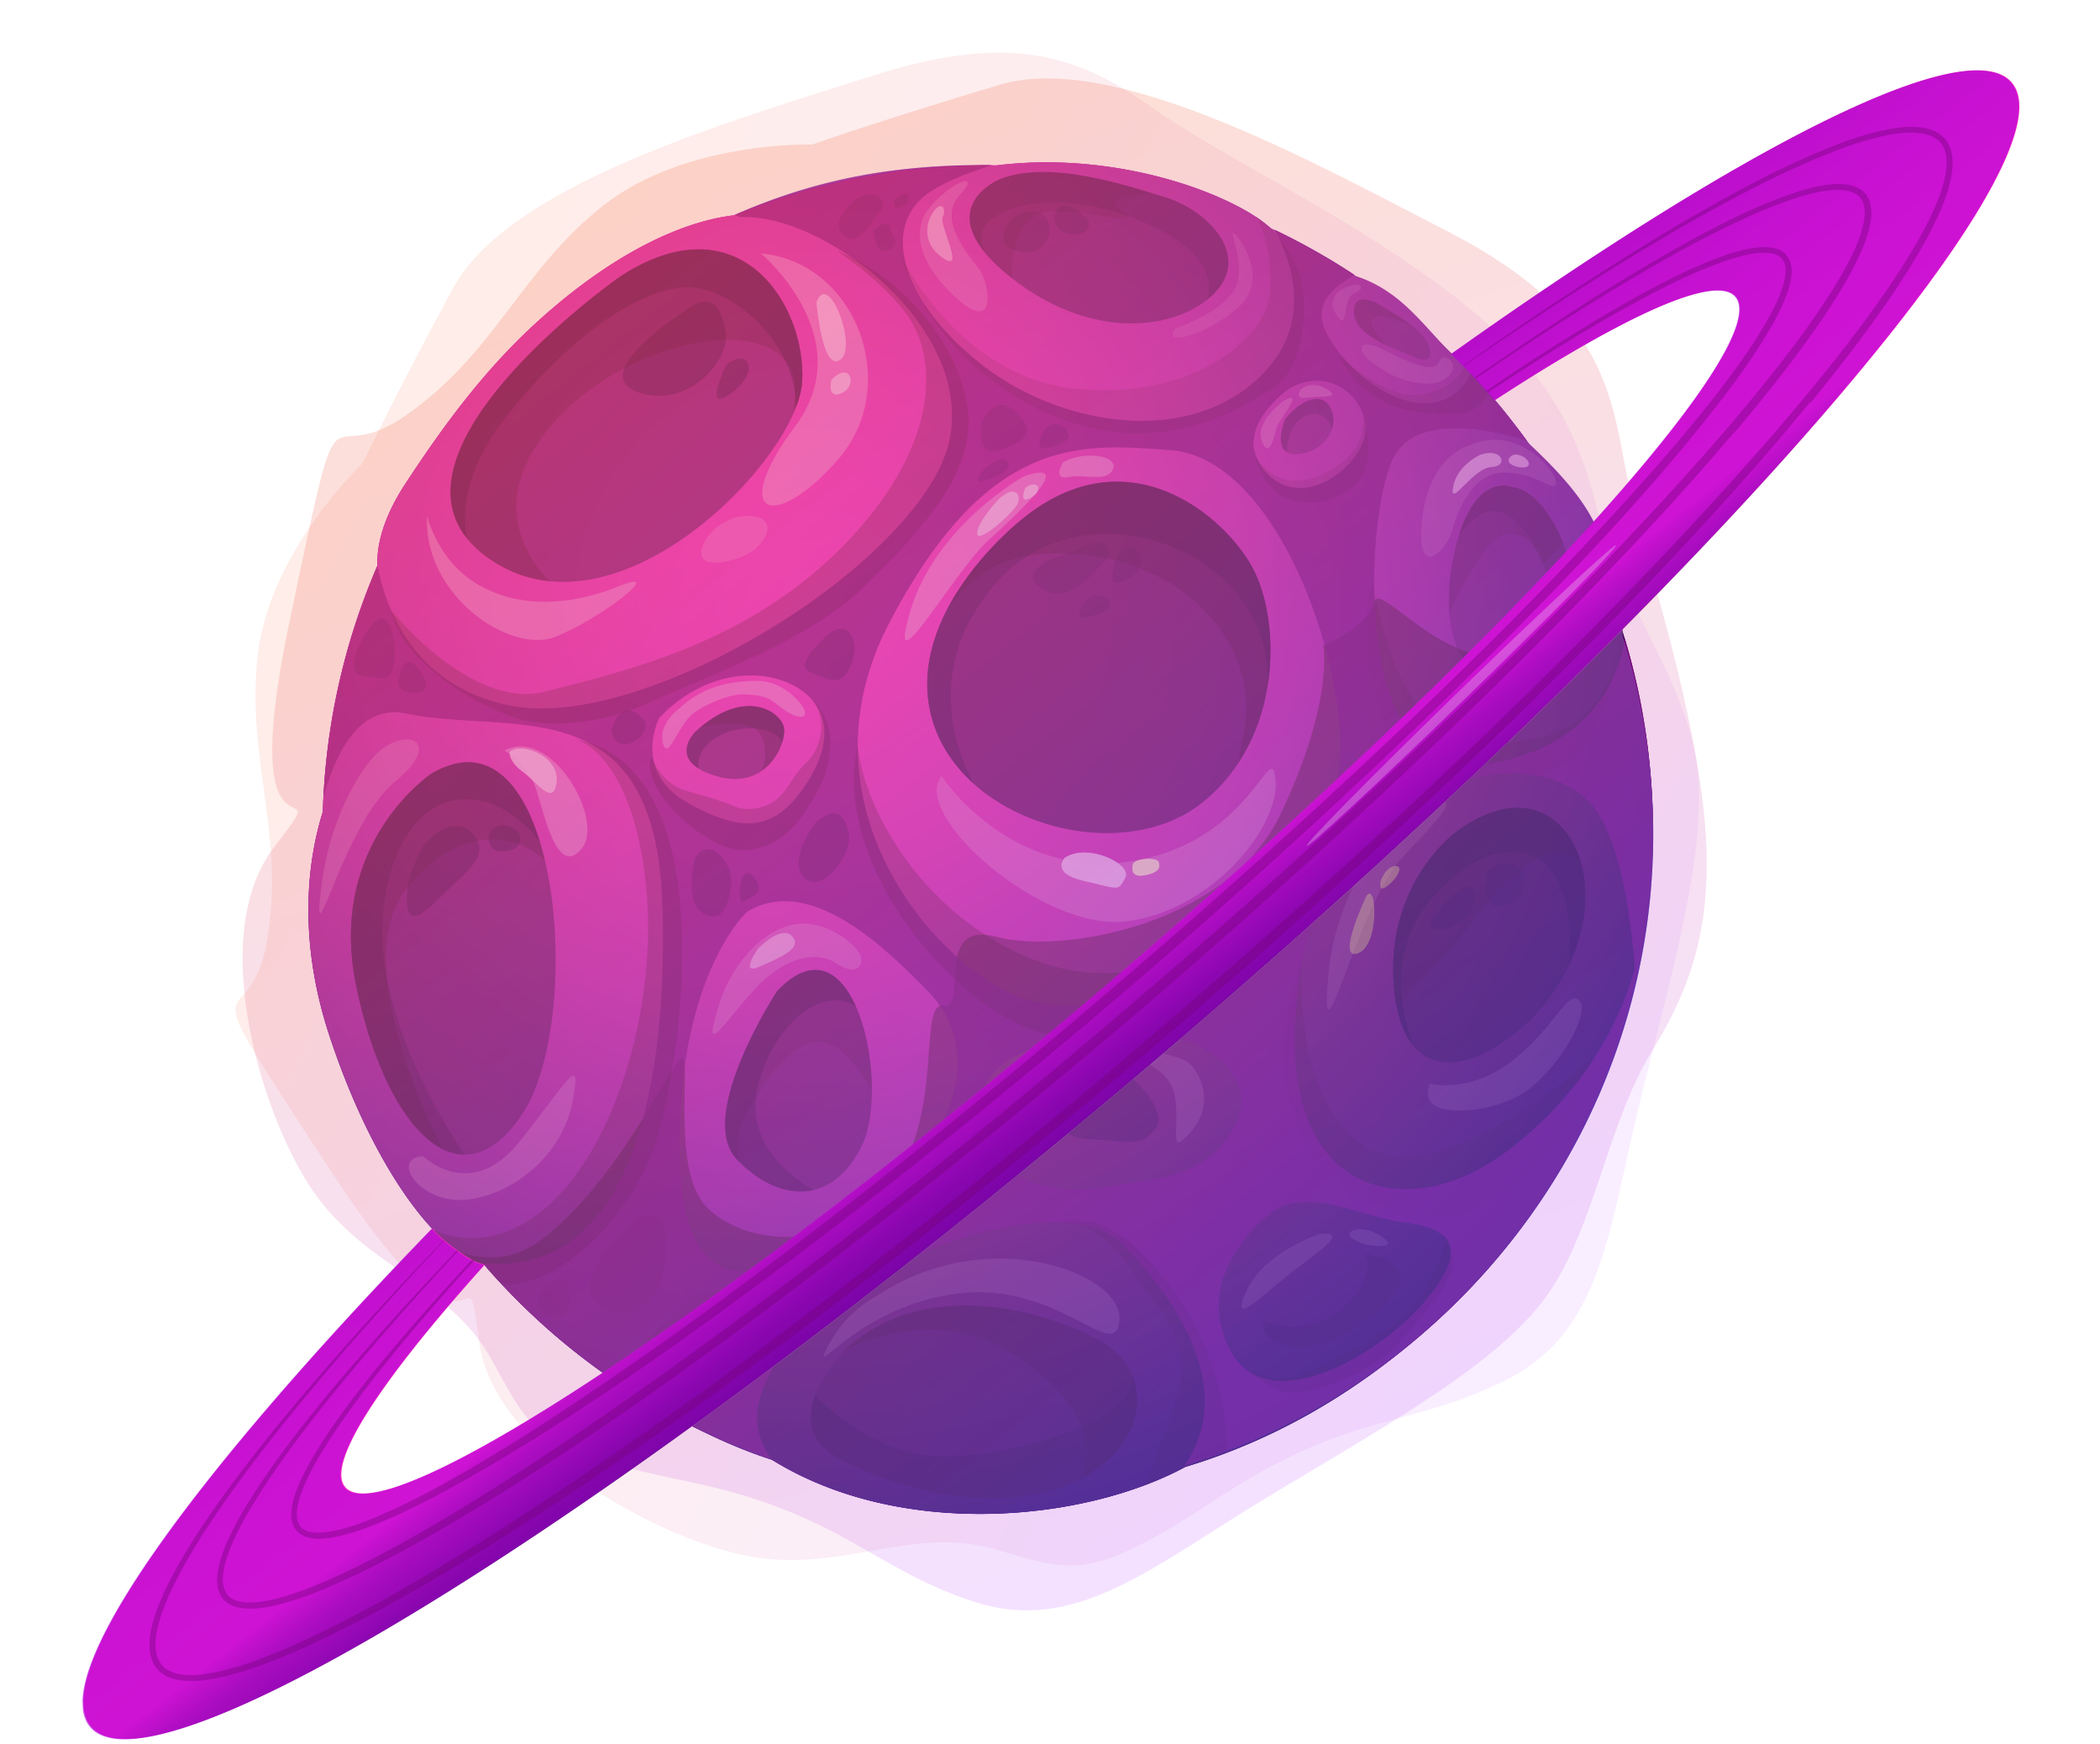 <svg xmlns="http://www.w3.org/2000/svg" width="731" height="607" fill="none"><g clip-path="url(#a)"><path fill="url(#b)" d="M282.704 50.31s-43.84-1.355-72.552 21.117c-28.664 22.47-37.741 51.358-68.526 72.923-30.738 21.563-21.19-21.584-41.023 72.854-19.781 94.484 19.079 46.108-5.161 77.613s-3.396 96.87 14.871 121.645c18.266 24.775 45.989 30.822 60.21 55.757 14.221 24.936 13.479 32.067 67.862 43.203 54.432 11.134 64.292 30.119 100.424 42.005 36.129 11.837 62.665-12.597 104.515-37.629 41.803-25.029 78.71-45.801 95.135-68.844 16.424-23.044 21.132-59.909 36.49-84.924 15.357-25.015 23.536-49.804 16.747-94.375s-21.551-83.713-26.732-113.023c-5.184-29.359-13.232-53.454-61.074-78.101-47.794-24.65-116.503-62.743-155.762-51.065-39.258 11.677-65.424 20.845-65.424 20.845" opacity=".23"/><path fill="url(#c)" d="M126.144 161.362s-31.99 30.023-36.347 66.195 9.623 63.002 3.137 100.007c-6.489 36.958-30.272-.27 22.544 80.525s46.11 19.139 51.233 58.537 66.11 70.941 96.555 75.497c30.447 4.604 54.316-10.717 81.972-3.171 27.658 7.595 32.192 13.151 78.583-17.423s66.795-24.196 100.704-41.339c33.91-17.143 35.425-53.217 47.269-100.487 11.892-47.273 23.25-88.052 18.577-115.941s-27.426-57.305-34.257-85.855c-6.879-28.547-18.555-51.877-54.873-78.566-36.317-26.69-74.417-43.974-98.846-61-24.432-17.074-47.17-28.445-98.442-12.047-51.227 16.349-126.744 38.004-146.262 74.042-19.517 36.038-31.501 60.975-31.501 60.975z" opacity=".13"/><path fill="#630763" d="M355.328 181.084s-40.859 32.074-31.06 68.576c9.799 36.503 65.345 52.405 93.958 29.89 28.565-22.513 27.553-63.618 17.885-81.696-9.623-18.128-43.668-47.54-80.734-16.772z" opacity=".34"/><path fill="url(#d)" d="M505.315 123.111c-18.802-18.33-40.113-32.91-62.912-43.603-12.514-11.513-52.802-27.238-95.575-21.941-30.857-.385-61.883 5.318-91.134 17.347-18.804 2.177-43.346 13.818-69.562 37.898-18.473 17.021-32.525 36.468-45.274 55.945-8.762 13.48-9.704 23.275-9.456 28.087-11.816 27.245-18.18 56.331-19.028 85.711-4.561 14.47-9.498 42.228 2.341 78.046 13.442 40.705 32.809 69.042 48.189 77.174 2.015 1.633 5.528 2.369 5.781 2.597 12.471 14.41 26.289 26.869 41.167 37.44l31.075 18.613c9.706 4.806 17.611 8.355 27.821 11.688 44.622 27.708 108.395 21.616 143.841 2.464 29.841-9.02 56.615-24.154 81.803-45.72 72.697-62.233 97.292-159.764 70.227-245.604l-13.604-33.556c-8.13-16.323-18.394-31.909-30.68-46.474a10 10 0 0 1-.67-.834 244 244 0 0 0-14.4-15.324z"/><path fill="url(#e)" d="M505.315 123.111c-10.011-9.761-17.537-21.869-33.439-27.031-9.493-6.265-19.336-11.836-29.473-16.572-12.515-11.513-52.802-27.238-95.575-21.941-30.858-.385-61.883 5.318-91.134 17.347-18.805 2.177-43.347 13.818-69.562 37.898-18.473 17.021-32.526 36.468-45.274 55.944-8.763 13.481-9.705 23.276-9.456 28.088-11.816 27.245-18.181 56.331-19.028 85.711-4.562 14.47-9.499 42.228 2.34 78.046 13.443 40.705 32.81 69.042 48.19 77.174 2.015 1.633 5.527 2.369 5.78 2.597 12.471 14.41 26.289 26.869 41.168 37.44l31.074 18.613c9.707 4.806 17.612 8.355 27.822 11.688 44.622 27.708 108.395 21.616 143.841 2.464 29.841-9.02 56.615-24.154 81.802-45.72 72.698-62.233 97.491-157.796 70.425-243.636 0 0 .299-11.982-8.138-35.189-4.156-11.317-14.113-21.901-24.511-31.69-3.691-5.117-7.617-10.125-11.733-15.076-.256-.276-.463-.555-.671-.834a244 244 0 0 0-14.4-15.324z"/><path fill="#490327" d="M217.233 428.215s-20.755 19.552-7.244 27.009c13.512 7.456 20.403-6.747 21.857-16.907 1.406-10.157-2.455-22.31-14.613-10.102M190.776 446.71s-6.595 6.855-1.406 10.157c5.19 3.303 9.238.392 9.039-5.34-.202-5.78-4.519-8.066-7.63-4.769zM238.652 453.309s-25.662 20.77-14.836 25.76c10.829 5.038 24.338 12.447 27.868-4.237 3.527-16.732.324-32.972-13.08-21.52z" opacity=".14"/><path fill="#490327" d="M550.074 213.297c-32.907 41.216-69.243-12.927-71.529-3.931-2.334 8.999-17.931 15.353-17.931 15.353s3.955 18.662-14.611 58.173-76.892 49.23-99.113 43.188-9.509 25.195-18.599 23.928c-9.09-1.268 1.111 41.149-20.066 64.679-21.223 23.58-52.195 17.218-63.082 4.511-10.887-12.706-4.935-47.899-7.402-50.812-2.464-2.864-19.889 40.062-48.641 62.681-10.064 7.902-20.442 7.859-29.689 4.476 1.199.807 2.397 1.565 3.539 2.182 2.014 1.633 5.527 2.368 5.78 2.596 12.471 14.411 26.289 26.87 41.167 37.44l31.075 18.613c9.707 4.806 17.611 8.355 27.821 11.688 44.622 27.708 108.395 21.617 143.841 2.464 29.841-9.019 56.615-24.153 81.803-45.719 72.697-62.234 97.292-159.765 70.227-245.605l-6.302-15.501c-2.974 3.145-5.799 6.379-8.29 9.548z" opacity=".14"/><path fill="#630763" d="M293.953 470.044s-24.388 24.902-2.869 36.964c21.516 12.013 57.993 21.227 84.102 8.154 26.159-13.027 24.882-37.762 10.017-47.128-14.817-9.367-61.104-26.326-91.252 1.962zM366.359 378.826s-3.862 16.798 12.736 17.678c16.647.878 18.19 2.728 23.433-4.153s-18.636-35.66-36.215-13.474z" opacity=".34"/><path fill="url(#f)" d="M519.716 138.435c.208.279.463.555.671.834a265 265 0 0 1 11.002 14.004l.106.187s-35.597-12.734-45.975 4.979-15.871 113.196 29.643 107.71c32.467-3.944 47.095-23.469 50.434-43.859 25.579 85.097.661 181.052-71.159 242.517-24.817 21.257-52.896 36.362-82.301 45.407 18.596-25.857-2.462-57.967-20.947-76.699-21.952-22.316-98.756 5.244-121.707 42.087-8.778 14.108-6.687 24.712-.792 32.321a232.5 232.5 0 0 1-27.718-11.549l-31.074-18.612c-14.879-10.571-28.699-23.078-41.168-37.441-.205-.23-.362-.464-.564-.646 49.848 4.615 64.623-57.86 62.41-125.008-2.517-75.865-52.496-58.713-89.18-66.324-14.977-3.135-23.662 10.92-28.685 28.598 1.434-27.384 7.705-54.535 18.696-80 2.915 15.338 12.886 42.085 46.382 48.702 47.682 9.408 145.96-51.83 153.047-94.03 6.567-39.181-44.734-77.545-73.129-76.031-1.228-.42-1.924-.817-2.066-.762 30.012-13.178 57.533-17.59 89.492-17.359-8.483 2.996-14.375 4.795-21.38 9.307-16.996 11.058-11.076 36.905 17.114 59.478 28.145 22.624 75.049 30.045 99.977 2.51 14.517-16.045 10.248-35.174 2.886-48.786 9.501 4.576 18.744 9.744 27.688 15.651-5.275 3.457-15.55 9.15-9.606 20.52 8.25 15.835 32.585 32.914 46.455 19.266 1.79-1.781 2.995-3.677 3.759-5.694a270 270 0 0 1 7.781 8.621zm-280.44 140.946c19.587 11.099 29.947 8.924 39.339-3.576 9.344-12.496 12.215-26.058 1.489-34.721-10.724-8.614-32.884-9.737-50.561 8.691 0 0-9.857 18.458 9.733 29.606m68.905 135.356c32.629-28.85 29.036-55.443 14.68-69.901-14.309-14.509-40.614-40.75-62.758-27.544 0 0-24.355 21.813-23.549 84.159.857 62.393 38.997 42.137 71.576 13.241zm75.308-1.379c16.696-2.84 36.773-2.815 46.514-21.654 9.695-18.787-15.401-40.314-56.005-28.519 0 0-32.384-.982-32.728 23.209-.343 24.192 25.524 29.804 42.219 26.964m105.006 12.045c-15.014-1.975-32.173-11.849-44.618-4.258 0 0-28.815 19.533-16.588 46.984 12.225 27.403 52.665 4.036 69.071-15.629 16.452-19.715 7.199-25.076-7.817-27.099zm-3.817-139.344c-8.166 7.273-16.532 16.293-24.178 25.229-5.397 12.293-9.783 28.297-9.748 51.408.021 54.619 41.62 63.038 74.981 37.141 25.008-19.433 37.798-42.771 43.328-62.792-.943-12.641-3.93-39.652-12.462-53.494-11.378-18.471-45.899-20.646-71.921 2.508m-54.041 63.731c-.177.298-.314.45-.314.45s.089-.149.314-.45m-22.854-193.079c-31.154-2.396-63.619-5.882-98.109 59.831-34.538 65.716 19.772 124.962 50.543 132.107 29.843 6.903 76.347-11.18 100.433-57.828 4.129-12.565 6.736-25.631 5.737-37.497-3.472-41.076-27.45-94.216-58.556-96.615zm41.115-21.519s-21.636 14.627-8.039 29.365c13.598 14.738 36.103-4.566 34.459-16.785-1.693-12.217-14.811-19.549-26.369-12.535z" opacity=".33"/><path fill="#630763" d="M215.499 96.483S123.855 160.95 169.67 194c44.263 31.973 108.111-34.34 109.572-61.194 1.461-26.855-22.069-63.855-63.743-36.323" opacity=".34"/><path fill="#630763" d="M237.839 108.55s-33.491 21.512-15.933 27.891c17.507 6.334 32.28-11.317 30.739-20.598-1.592-9.327-4.97-14.942-14.804-7.245zM252.88 126.929s-8.612 17.333 1.532 10.054 6.638-16.314-1.532-10.054" opacity=".34"/><path fill="#630763" d="M279.244 132.854c1.461-26.855-22.07-63.855-63.743-36.323 0 0-80.189 56.396-53.032 90.748-1.398-7.455-1.494-22.408 12.658-40.847 20.441-26.58 45.091-45.464 63.571-46.467 14.246-.735 38.218 17.713 38.44 41.634 1.234-3.2 1.949-6.18 2.106-8.745" opacity=".34"/><path fill="#F773EB" d="M387.932 340.511c-66.549 56.995-129.688 105.273-178.076 137.349a229.3 229.3 0 0 0 31.074 18.613c51.311-37.149 108.393-82.171 167.134-132.442 58.693-50.268 111.975-99.726 156.606-144.733a224.7 224.7 0 0 0-13.604-33.555c-39.145 42.841-96.584 97.773-163.134 154.768" opacity=".71"/><path fill="#630763" d="M355.328 181.084s-40.859 32.074-31.06 68.576c9.799 36.503 65.345 52.405 93.958 29.89 28.565-22.513 27.553-63.618 17.885-81.696-9.623-18.128-43.668-47.54-80.734-16.772z" opacity=".34"/><path fill="#630763" d="M441.145 239.283c2.737-16.161.04-31.944-5.037-41.477-9.622-18.128-43.667-47.54-80.734-16.772 0 0-40.859 32.073-31.06 68.576 2.395 8.995 7.569 16.69 14.456 22.945-5.934-11.178-17.67-41.259 8.482-70.306 31.263-34.762 96.652-10.491 93.942 37.031z" opacity=".34"/><path fill="#FFABEB" d="M264.925 88.237s34.86 29.322 11.842 60.185-7.776 37.265 14.837 11.634c22.613-25.63 6.483-68.85-26.679-71.819" opacity=".24"/><path fill="#FFAEF0" d="M284.232 105.141s1.876 24.174 8.182 20.133-3.94-31.45-8.182-20.133M289.4 132.329s-1.666 6.986 3.749 4.39c5.467-2.55 2.742-11.384-3.749-4.39" opacity=".64"/><path fill="#40034F" d="M505.89 290.319s-24.564 18.687-20.522 54.908c4.044 36.269 31.378 26.365 48.598 8.443s21.698-42.423 14.768-57.939c-6.93-15.517-23.215-20.611-42.798-5.463z" opacity=".31"/><path fill="#40034F" d="M505.889 290.319s-24.564 18.687-20.522 54.908c.987 8.827 3.326 14.882 6.618 18.814-4.477-11.928-8.603-32.029 4.745-49.22 20.461-26.195 50.93-27.72 49.677 16.253-.06 1.643-.124 3.191-.187 4.786 6.648-14.239 7.317-29.328 2.513-40.129-6.93-15.517-23.215-20.611-42.798-5.463z" opacity=".31"/><path fill="#FFABEB" d="M356.376 165.831s-30.497 16.871-39.431 46.668 14.621-13.107 27.115-24.415c12.447-11.306 30.38-28.493 12.316-22.253M370.02 160.929s-3.775 6.323 1.905 5.113c5.728-1.213 13.425 2.057 15.492-2.778 2.019-4.833-10.467-6.456-17.397-2.335" opacity=".24"/><path fill="#630763" d="M150.06 269.367s-36.064 24.01-26.192 73.15 36.002 78.527 58.063 45.012 12.8-144.642-31.871-118.162" opacity=".34"/><path fill="#630763" d="M147.484 294.253s-7.03 11.509-5.773 20.901c1.257 9.393 9.393-1.257 17.877-8.932s8.763-11.599 4.963-16.035c-3.851-4.481-11.031-3.339-17.019 4.064zM170.087 290.866s-.447 5.379 4.24 5.475c4.64.146 6.767-1.652 6.745-4.884-.02-3.183-8-7.259-10.988-.639z" opacity=".34"/><path fill="#630763" d="M150.06 269.367s-36.064 24.01-26.192 73.15c6.949 34.575 21.933 59.326 37.86 59.372-9.351-13.799-34.192-54.688-27.554-90.64 7.314-39.654 36.393-41.01 53.789-18.121-6.572-21.663-19.082-34.962-37.951-23.758z" opacity=".34"/><path fill="#FFABEB" d="M130.335 263.1s-14.659 15.184-18.456 45.392c-3.749 30.205 7.339-21.417 25.534-36.349 18.149-14.882 2.943-19.645-7.078-9.043" opacity=".13"/><path fill="#FFABEB" d="M175.555 261.247s7.512 3.424 10.732 12.522c3.173 9.101 7.479 31.749 16.038 21.802 8.607-9.95-10.52-42.979-26.722-34.326z" opacity=".24"/><path fill="#630763" d="M270.553 344.931s-28.683 43.604-13.905 58.764c14.732 15.211 33.385 15.695 43.414-5.04s-2.499-82.042-29.509-53.724" opacity=".34"/><path fill="#630763" d="M270.553 344.931s-28.683 43.604-13.905 58.764c8.31 8.594 17.921 12.489 26.505 10.501-9.05-5.178-25.74-18.116-18.367-39.823 7.42-21.711 23.608-30.652 33.065-24.144-5.51-12.309-14.896-18.387-27.347-5.295z" opacity=".34"/><path fill="#490327" d="M136.22 212.567s27.854 34.75 53.477 28.167c25.573-6.628 69.25-15.927 103.151-50.054s34.667-66.012 22.158-82.109c-12.462-16.1-33.661-26.634-17.802-18.575 15.862 8.108 35.018 26.757 39.379 50.464s-16.88 45.07-35.841 63.853-57.836 32.275-72.816 39.369c-14.983 7.046-31.678 9.887-44.85 7.141-13.171-2.746-43.475-19.517-46.81-38.307z" opacity=".14"/><path fill="#490327" d="M276.691 138.534a36 36 0 0 0-.24 4.693c1.638-3.8 2.611-7.372 2.746-10.371 1.461-26.855-22.069-63.854-63.743-36.323 0 0-91.644 64.467-45.829 97.517 6.867 4.954 14.19 7.519 21.662 8.291-9.391-9.889-19.391-27.853-2.006-50.994 27.092-36.092 91.251-45.918 87.365-12.762zM150.059 269.367s-36.064 24.009-26.191 73.15c5.842 29.035 17.36 51.166 30.331 57.493-6.492-12.644-31.906-65.566-12.919-90.383 16.007-20.85 36.636-21.336 48.366-10.072-5.938-25.267-18.986-42.446-39.635-30.185zM432.622 256.466c-.705 3.173-1.136 6.042-1.336 8.706 14.798-22.766 12.675-52.669 4.824-67.318-9.622-18.128-43.667-47.54-80.734-16.772 0 0-16.186 12.705-25.751 31.197 6.628-9.944 16.502-17.788 31.147-19.22 45.04-4.4 79.879 28.252 71.898 63.405z" opacity=".14"/><path fill="#630763" d="M347.713 62.539s-25.607 10.635 4.421 34.223c30.026 23.54 60.487 17.19 71.636 4.118 11.1-13.07-4.192-27.914-17.874-32.13-13.682-4.215-40.794-13.382-58.185-6.26z" opacity=".34"/><path fill="#520554" d="M394.32 479.192c-.429 2.917-1.402 5.573-2.931 7.727-6.669 9.174-40.76 20.922-65.373 19.974-20.02-.8-36.708-15.572-42.253-21.076-2.71 7.33-2.571 15.622 7.368 21.188 21.516 12.013 57.993 21.228 84.102 8.155 18.726-9.315 23.341-24.607 19.087-35.968" opacity=".59"/><path fill="#490327" d="M294.368 469.685c14.1-6.373 36.011-11.944 56.643.694 25.312 15.436 30.979 32.659 25.21 44.296 25.042-13.163 23.65-37.313 8.983-46.592-14.766-9.322-60.663-26.205-90.884 1.604zM200.249 257.222s19.923 4.52 24.661 51.417c4.738 46.896-15.257 108.291-49.287 120.277-9.006 3.167-17.303 2.293-24.649-.706 4.132 4.323 8.162 7.589 11.934 9.613 2.015 1.633 5.527 2.369 5.78 2.597a167 167 0 0 0 6.245 6.915c19.742.091 42.828-21.994 52.093-46.308 9.394-24.611 27.042-133.315-26.774-143.757z" opacity=".14"/><path fill="#FFAEF0" d="M177.368 261.781s-.262 3.343 4.548 6.762c4.809 3.419 10.785 12.615 11.815 3.588s-12.696-14.11-16.363-10.35" opacity=".64"/><path fill="#630763" d="M242.376 254.371s-11.049 10.318 6.844 15.715 24.737-11.603 23.642-16.903c-1.152-5.489-13.656-14.011-30.435 1.234z" opacity=".34"/><path fill="#630763" d="M242.377 254.371s-8.012 7.459.673 13.042c-.284-2.688.352-7.208 6.625-10.958 7.677-4.594 20.407-3.852 22.547 2.069.66-2.157.898-4.099.638-5.389-1.152-5.489-13.656-14.011-30.435 1.234z" opacity=".34"/><path fill="#490327" d="M265.146 268.25c6.058-4.173 8.364-11.867 7.665-15.112-1.096-5.348-12.956-13.517-29.051.004 5.872-1.22 14.932-2.411 18.941.47 4.308 3.058 4.456 9.661 2.445 14.638" opacity=".14"/><path fill="#490327" d="M226.764 263.235s2.855 9.503 12.253 12.058 13.968 4.152 16.735 5.408 8.38 1.546 13.429-1.61c5.047-3.204 5.85-8.215 11.458-13.619 5.657-5.407 7.582-15.784 1.548-22.372 0 0 6.902 5.627 6.847 14.845-.103 9.222-2.739 15.196-7.244 22.329-4.509 7.084-10.958 14.896-22.788 15.7s-36.64-20.786-32.238-32.739" opacity=".14"/><path fill="#630763" d="M284.03 286.286c-1.014.921-10.177 14.132-3.771 19.495 6.358 5.365 16.905-9.076 15.149-15.981-1.759-6.954-4.817-9.161-11.426-3.512zM241.921 298.834s-4.012 14.827 2.767 19.013c6.78 4.186 9.501-3.868 9.86-10.931.359-7.064-8.325-16.362-12.627-8.082M258.071 306.01s-1.876 9.458 1.163 7.564c2.991-1.892 5.945-2.623 4.517-5.976-1.476-3.349-3.611-5.458-5.632-1.591zM286.16 222.87s-9.921 8.812-4.112 11.021c5.758 2.164 10.647 6.205 14.2-2.567 3.555-8.724-1.459-17.97-10.088-8.454M212.823 254.016s.172 5.202 4.987 5.002 8.712-6.047 6.063-8.757c-2.697-2.708-7.537-6.704-11.05 3.755" opacity=".26"/><path fill="#FFABEB" d="M236.101 246.879s-6.981 4.992-5.329 11.759c1.652 6.766 5.359-6.501 10.565-10.341 5.207-3.839 13.493-6.921 18.045-6.625 4.549.248 7.606.572 10.987 3.437 3.382 2.866 8.452 5.74 9.746 3.695 1.246-2.043-6.642-11.816-16.389-11.795-9.748.02-18.97 1.799-27.625 9.87M148.656 179.596s3.614 15.785 17.986 24.017c14.369 8.185 31.891 7.328 49.001.365 17.111-6.963-7.157 11.854-22.632 17.767-15.478 5.866-45.624-14.387-44.352-42.101z" opacity=".24"/><path fill="#FFABEB" d="M327.789 270.178s23.485 36.134 65.905 29.601 48.912-44.359 50.325-28.219c1.412 16.139-21.799 45.13-51.516 49.077s-75.966-37.525-64.714-50.459" opacity=".15"/><path fill="#490327" d="M298.551 259.094s.559 18.307 17.978 41.629c17.419 23.323 48.974 42.828 78.206 36.976 29.23-5.9 64.034-48.711 69.14-63.836 5.056-15.17-9.711 32.492-20.252 47.994s-41.197 34.89-70.052 38.696c-28.903 3.808-85.805-54.243-74.972-101.461z" opacity=".14"/><path fill="#FFABEB" d="M147.227 402.396s16.524 16.276 33.481-4.865 22.085-32.117 18.541-13.84c-3.547 18.229-20.263 31.879-36.474 33.825s-27.373-14.22-15.548-15.12" opacity=".13"/><path fill="#FFAEF0" d="M370.66 298.556s-5.368 5.392 6.983 8.132c12.353 2.788 11.382 3.61 14.031-1.159 2.604-4.718-12.936-12.215-20.969-7.023z" opacity=".64"/><path fill="#FFEA75" d="M394.459 300.56s-1.86 5.114 3.879 4.094 5.482-3.178 4.972-4.648c-.513-1.517-7.459-1.448-8.851.554"/><path fill="#FFAEF0" d="M347.344 174.114s-7.315 7.857-7.17 11.613c.1 3.807 12.744-7.413 14.036-10.423 1.29-3.058-.94-6.996-6.866-1.19M356.919 169.808s-2.58 6.117 2.054 3.32c4.633-2.797 1.987-6.375-2.054-3.32" opacity=".64"/><path fill="#630763" d="M355.328 181.084s-40.859 32.074-31.06 68.576c9.799 36.503 65.345 52.405 93.958 29.89 28.565-22.513 27.553-63.618 17.885-81.696-9.623-18.128-43.668-47.54-80.734-16.772zM526.047 169.471s-12.981-5.602-19.536 21.66c-6.555 27.263 2.445 47.353 16.123 46.84 13.583-.509 23.487-18.053 25.014-29.615 1.526-11.563-8.302-37.4-21.604-38.933z" opacity=".34"/><path fill="#630763" d="M523.58 178.67c11.401 4.912 19.652 31.989 19.862 42.593 2.236-4.362 3.687-8.972 4.21-12.859 1.526-11.563-8.302-37.4-21.604-38.933 0 0-11.449-4.91-18.232 17.009 3.96-5.56 9.495-10.527 15.761-7.859z" opacity=".34"/><path fill="#490327" d="M217.233 428.215s-20.755 19.552-7.244 27.009c13.512 7.456 20.403-6.747 21.857-16.907 1.406-10.157-2.455-22.31-14.613-10.102M190.776 446.71s-6.595 6.855-1.406 10.157c5.19 3.303 9.238.392 9.039-5.34-.202-5.78-4.519-8.066-7.63-4.769zM238.652 453.309s-25.662 20.77-14.836 25.76c10.829 5.038 24.338 12.447 27.868-4.237 3.527-16.732.324-32.972-13.08-21.52z" opacity=".14"/><path fill="#490327" d="M550.074 213.297c-32.907 41.216-69.243-12.927-71.529-3.931-2.334 8.999-17.931 15.353-17.931 15.353s3.955 18.662-14.611 58.173-76.892 49.23-99.113 43.188-9.509 25.195-18.599 23.928c-9.09-1.268 1.111 41.149-20.066 64.679-21.223 23.58-52.195 17.218-63.082 4.511-10.887-12.706-4.935-47.899-7.402-50.812-2.464-2.864-19.889 40.062-48.641 62.681-10.064 7.902-20.442 7.859-29.689 4.476 1.199.807 2.397 1.565 3.539 2.182 2.014 1.633 5.527 2.368 5.78 2.596 12.471 14.411 26.289 26.87 41.167 37.44l31.075 18.613c9.707 4.806 17.611 8.355 27.821 11.688 44.622 27.708 108.395 21.617 143.841 2.464 29.841-9.019 56.615-24.153 81.803-45.719 72.697-62.234 97.292-159.765 70.227-245.605l-6.302-15.501c-2.974 3.145-5.799 6.379-8.29 9.548z" opacity=".3"/><path fill="#FFABEB" d="M394.487 368.399s12.538 2.634 14.488 13.293c1.952 10.708-2.823 21.956 5.692 12.107 8.514-9.897 2.992-20.565-.946-23.932-3.89-3.37-30.751-7.676-19.285-1.513z" opacity=".15"/><path fill="#FFABEB" d="M491.007 283.416s-25.25 18.481-28.616 56.097 9.987-24.351 25.726-41.039c15.742-16.639 23.659-25.009 2.888-15.107z" opacity=".13"/><path fill="#FFEA75" d="M475.591 311.956s-10.709 22.507-2.978 19.889c7.779-2.622 6.637-25.675 2.978-19.889M480.664 306.483s-1.04 4.155 1.71 2.276c2.748-1.927 4.369-4.182 4.756-6.036.386-1.853-3.947-2.594-6.466 3.76" opacity=".38"/><path fill="#490327" d="M453.215 333.763s-4.154 47.596 21.552 65.039c25.756 17.488 79.786-30.561 79.786-30.561s-7.486 27.938-25.093 43.032c-17.609 15.047-36.112 16.533-58.831 3.665-22.67-12.87-30.676-47.342-17.414-81.175M477.8 202.409s5.716 41.538 24.922 50.872c19.158 9.337 39.512 3.509 47.186-3.015 7.672-6.572 11.985-16.494 11.985-16.494s-3.087 19.653-15.058 29.873c-11.969 10.268-15.442 2.824-41.233 7.099s-34.786-50.315-27.802-68.335" opacity=".14"/><path fill="#FFABEB" d="M304.899 451.192s-10.819 5.432-16.89 17.76c-6.024 12.325 10.633-14.639 45.793-18.77s54.878 25.393 55.87 9.081c.946-16.261-46.199-33.947-84.77-8.023z" opacity=".15"/><path fill="#630763" d="M293.953 470.044s-24.388 24.902-2.869 36.964c21.516 12.013 57.993 21.227 84.102 8.154 26.159-13.027 24.882-37.762 10.017-47.128-14.817-9.367-61.104-26.326-91.252 1.962zM366.359 378.826s-3.862 16.798 12.736 17.678c16.647.878 18.19 2.728 23.433-4.153s-18.636-35.66-36.215-13.474z" opacity=".34"/><path fill="#A00492" d="M519.716 138.435c.208.279.463.555.671.834a265 265 0 0 1 11.002 14.004l.106.187s-35.597-12.734-45.975 4.979-15.871 113.196 29.643 107.71c32.467-3.944 47.095-23.469 50.434-43.859 25.579 85.097.661 181.052-71.159 242.517-24.817 21.257-52.896 36.362-82.301 45.407 18.596-25.857-2.462-57.967-20.947-76.699-21.952-22.316-98.756 5.244-121.707 42.087-8.778 14.108-6.687 24.712-.792 32.321a232.5 232.5 0 0 1-27.718-11.549l-31.074-18.612c-14.879-10.571-28.699-23.078-41.168-37.441-.205-.23-.362-.464-.564-.646 49.848 4.615 64.623-57.86 62.41-125.008-2.517-75.865-52.496-58.713-89.18-66.324-14.977-3.135-23.662 10.92-28.685 28.598 1.434-27.384 7.705-54.535 18.696-80 2.915 15.338 12.886 42.085 46.382 48.702 47.682 9.408 145.96-51.83 153.047-94.03 6.567-39.181-44.734-77.545-73.129-76.031-1.228-.42-1.924-.817-2.066-.762 30.012-13.178 57.533-17.59 89.492-17.359-8.483 2.996-14.375 4.795-21.38 9.307-16.996 11.058-11.076 36.905 17.114 59.478 28.145 22.624 75.049 30.045 99.977 2.51 14.517-16.045 10.248-35.174 2.886-48.786 9.501 4.576 18.744 9.744 27.688 15.651-5.275 3.457-15.55 9.15-9.606 20.52 8.25 15.835 32.585 32.914 46.455 19.266 1.79-1.781 2.995-3.677 3.759-5.694a270 270 0 0 1 7.781 8.621zm-280.44 140.946c19.587 11.099 29.947 8.924 39.339-3.576 9.344-12.496 12.215-26.058 1.489-34.721-10.724-8.614-32.884-9.737-50.561 8.691 0 0-9.857 18.458 9.733 29.606m68.905 135.356c32.629-28.85 29.036-55.443 14.68-69.901-14.309-14.509-40.614-40.75-62.758-27.544 0 0-24.355 21.813-23.549 84.159.857 62.393 38.997 42.137 71.576 13.241zm75.308-1.379c16.696-2.84 36.773-2.815 46.514-21.654 9.695-18.787-15.401-40.314-56.005-28.519 0 0-32.384-.982-32.728 23.209-.343 24.192 25.524 29.804 42.219 26.964m105.006 12.045c-15.014-1.975-32.173-11.849-44.618-4.258 0 0-28.815 19.533-16.588 46.984 12.225 27.403 52.665 4.036 69.071-15.629 16.452-19.715 7.199-25.076-7.817-27.099zm-3.817-139.344c-8.166 7.273-16.532 16.293-24.178 25.229-5.397 12.293-9.783 28.297-9.748 51.408.021 54.619 41.62 63.038 74.981 37.141 25.008-19.433 37.798-42.771 43.328-62.792-.943-12.641-3.93-39.652-12.462-53.494-11.378-18.471-45.899-20.646-71.921 2.508m-54.041 63.731c-.177.298-.314.45-.314.45s.089-.149.314-.45m-22.854-193.079c-31.154-2.396-63.619-5.882-98.109 59.831-34.538 65.716 19.772 124.962 50.543 132.107 29.843 6.903 76.347-11.18 100.433-57.828 4.129-12.565 6.736-25.631 5.737-37.497-3.472-41.076-27.45-94.216-58.556-96.615zm41.115-21.519s-21.636 14.627-8.039 29.365c13.598 14.738 36.103-4.566 34.459-16.785-1.693-12.217-14.811-19.549-26.369-12.535z" opacity=".6"/><path fill="#630763" d="M215.499 96.483S123.855 160.95 169.67 194c44.263 31.973 108.111-34.34 109.572-61.194 1.461-26.855-22.069-63.855-63.743-36.323" opacity=".34"/><path fill="#630763" d="M237.839 108.55s-33.491 21.512-15.933 27.891c17.507 6.334 32.28-11.317 30.739-20.598-1.592-9.327-4.97-14.942-14.804-7.245zM252.88 126.929s-8.612 17.333 1.532 10.054 6.638-16.314-1.532-10.054" opacity=".34"/><path fill="#630763" d="M279.244 132.854c1.461-26.855-22.07-63.855-63.743-36.323 0 0-80.189 56.396-53.032 90.748-1.398-7.455-1.494-22.408 12.658-40.847 20.441-26.58 45.091-45.464 63.571-46.467 14.246-.735 38.218 17.713 38.44 41.634 1.234-3.2 1.949-6.18 2.106-8.745" opacity=".34"/><path fill="#F773EB" d="M387.932 340.511c-66.549 56.995-129.688 105.273-178.076 137.349a229.3 229.3 0 0 0 31.074 18.613c51.311-37.149 108.393-82.171 167.134-132.442 58.693-50.268 111.975-99.726 156.606-144.733a224.7 224.7 0 0 0-13.604-33.555c-39.145 42.841-96.584 97.773-163.134 154.768" opacity=".71"/><path fill="#630763" d="M355.328 181.084s-40.859 32.074-31.06 68.576c9.799 36.503 65.345 52.405 93.958 29.89 28.565-22.513 27.553-63.618 17.885-81.696-9.623-18.128-43.668-47.54-80.734-16.772z" opacity=".34"/><path fill="#630763" d="M441.145 239.283c2.737-16.161.04-31.944-5.037-41.477-9.622-18.128-43.667-47.54-80.734-16.772 0 0-40.859 32.073-31.06 68.576 2.395 8.995 7.569 16.69 14.456 22.945-5.934-11.178-17.67-41.259 8.482-70.306 31.263-34.762 96.652-10.491 93.942 37.031z" opacity=".34"/><path fill="#FFABEB" d="M264.925 88.237s34.86 29.322 11.842 60.185-7.776 37.265 14.837 11.634c22.613-25.63 6.483-68.85-26.679-71.819" opacity=".24"/><path fill="#FFAEF0" d="M284.232 105.141s1.876 24.174 8.182 20.133-3.94-31.45-8.182-20.133M289.4 132.329s-1.666 6.986 3.749 4.39c5.467-2.55 2.742-11.384-3.749-4.39" opacity=".64"/><path fill="#40034F" d="M505.89 290.319s-24.564 18.687-20.522 54.908c4.044 36.269 31.378 26.365 48.598 8.443s21.698-42.423 14.768-57.939c-6.93-15.517-23.215-20.611-42.798-5.463z" opacity=".31"/><path fill="#40034F" d="M505.889 290.319s-24.564 18.687-20.522 54.908c.987 8.827 3.326 14.882 6.618 18.814-4.477-11.928-8.603-32.029 4.745-49.22 20.461-26.195 50.93-27.72 49.677 16.253-.06 1.643-.124 3.191-.187 4.786 6.648-14.239 7.317-29.328 2.513-40.129-6.93-15.517-23.215-20.611-42.798-5.463z" opacity=".31"/><path fill="#FFABEB" d="M356.376 165.831s-30.497 16.871-39.431 46.668 14.621-13.107 27.115-24.415c12.447-11.306 30.38-28.493 12.316-22.253M370.02 160.929s-3.775 6.323 1.905 5.113c5.728-1.213 13.425 2.057 15.492-2.778 2.019-4.833-10.467-6.456-17.397-2.335" opacity=".24"/><path fill="#630763" d="M150.06 269.367s-36.064 24.01-26.192 73.15 36.002 78.527 58.063 45.012 12.8-144.642-31.871-118.162" opacity=".34"/><path fill="#630763" d="M147.484 294.253s-7.03 11.509-5.773 20.901c1.257 9.393 9.393-1.257 17.877-8.932s8.763-11.599 4.963-16.035c-3.851-4.481-11.031-3.339-17.019 4.064zM170.087 290.866s-.447 5.379 4.24 5.475c4.64.146 6.767-1.652 6.745-4.884-.02-3.183-8-7.259-10.988-.639z" opacity=".34"/><path fill="#630763" d="M150.06 269.367s-36.064 24.01-26.192 73.15c6.949 34.575 21.933 59.326 37.86 59.372-9.351-13.799-34.192-54.688-27.554-90.64 7.314-39.654 36.393-41.01 53.789-18.121-6.572-21.663-19.082-34.962-37.951-23.758z" opacity=".34"/><path fill="#FFABEB" d="M130.335 263.1s-14.659 15.184-18.456 45.392c-3.749 30.205 7.339-21.417 25.534-36.349 18.149-14.882 2.943-19.645-7.078-9.043" opacity=".13"/><path fill="#FFABEB" d="M175.555 261.247s7.512 3.424 10.732 12.522c3.173 9.101 7.479 31.749 16.038 21.802 8.607-9.95-10.52-42.979-26.722-34.326z" opacity=".24"/><path fill="#630763" d="M270.553 344.931s-28.683 43.604-13.905 58.764c14.732 15.211 33.385 15.695 43.414-5.04s-2.499-82.042-29.509-53.724" opacity=".34"/><path fill="#630763" d="M270.553 344.931s-28.683 43.604-13.905 58.764c8.31 8.594 17.921 12.489 26.505 10.501-9.05-5.178-25.74-18.116-18.367-39.823 7.42-21.711 23.608-30.652 33.065-24.144-5.51-12.309-14.896-18.387-27.347-5.295z" opacity=".34"/><path fill="#490327" d="M136.22 212.567s27.854 34.75 53.477 28.167c25.573-6.628 69.25-15.927 103.151-50.054s34.667-66.012 22.158-82.109c-12.462-16.1-33.661-26.634-17.802-18.575 15.862 8.108 35.018 26.757 39.379 50.464s-16.88 45.07-35.841 63.853-57.836 32.275-72.816 39.369c-14.983 7.046-31.678 9.887-44.85 7.141-13.171-2.746-43.475-19.517-46.81-38.307z" opacity=".14"/><path fill="#490327" d="M276.691 138.534a36 36 0 0 0-.24 4.693c1.638-3.8 2.611-7.372 2.746-10.371 1.461-26.855-22.069-63.854-63.743-36.323 0 0-91.644 64.467-45.829 97.517 6.867 4.954 14.19 7.519 21.662 8.291-9.391-9.889-19.391-27.853-2.006-50.994 27.092-36.092 91.251-45.918 87.365-12.762zM150.059 269.367s-36.064 24.009-26.191 73.15c5.842 29.035 17.36 51.166 30.331 57.493-6.492-12.644-31.906-65.566-12.919-90.383 16.007-20.85 36.636-21.336 48.366-10.072-5.938-25.267-18.986-42.446-39.635-30.185zM432.622 256.466c-.705 3.173-1.136 6.042-1.336 8.706 14.798-22.766 12.675-52.669 4.824-67.318-9.622-18.128-43.667-47.54-80.734-16.772 0 0-16.186 12.705-25.751 31.197 6.628-9.944 16.502-17.788 31.147-19.22 45.04-4.4 79.879 28.252 71.898 63.405z" opacity=".14"/><path fill="#630763" d="M347.713 62.539s-25.607 10.635 4.421 34.223c30.026 23.54 60.487 17.19 71.636 4.118 11.1-13.07-4.192-27.914-17.874-32.13-13.682-4.215-40.794-13.382-58.185-6.26z" opacity=".34"/><path fill="#630763" d="M352.784 75.691s-8.36 8.2.49 11.362 12.159-3.764 12.168-7.335c.006-3.62-3.962-9.446-12.658-4.027M367.538 73.578s-2.305 5.813 3.871 7.665c6.224 1.85 8.777-2.914 7.239-4.668-1.49-1.756-8.288-8.16-11.11-2.997" opacity=".34"/><path fill="#520554" d="M394.32 479.192c-.429 2.917-1.402 5.573-2.931 7.727-6.669 9.174-40.76 20.922-65.373 19.974-20.02-.8-36.708-15.572-42.253-21.076-2.71 7.33-2.571 15.622 7.368 21.188 21.516 12.013 57.993 21.228 84.102 8.155 18.726-9.315 23.341-24.607 19.087-35.968" opacity=".59"/><path fill="#490327" d="M294.368 469.685c14.1-6.373 36.011-11.944 56.643.694 25.312 15.436 30.979 32.659 25.21 44.296 25.042-13.163 23.65-37.313 8.983-46.592-14.766-9.322-60.663-26.205-90.884 1.604zM200.249 257.222s19.923 4.52 24.661 51.417c4.738 46.896-15.257 108.291-49.287 120.277-9.006 3.167-17.303 2.293-24.649-.706 4.132 4.323 8.162 7.589 11.934 9.613 2.015 1.633 5.527 2.369 5.78 2.597a167 167 0 0 0 6.245 6.915c19.742.091 42.828-21.994 52.093-46.308 9.394-24.611 27.042-133.315-26.774-143.757z" opacity=".14"/><path fill="#FFAEF0" d="M177.368 261.781s-.262 3.343 4.548 6.762c4.809 3.419 10.785 12.615 11.815 3.588s-12.696-14.11-16.363-10.35" opacity=".64"/><path fill="#630763" d="M242.376 254.371s-11.049 10.318 6.844 15.715 24.737-11.603 23.642-16.903c-1.152-5.489-13.656-14.011-30.435 1.234z" opacity=".34"/><path fill="#630763" d="M242.377 254.371s-8.012 7.459.673 13.042c-.284-2.688.352-7.208 6.625-10.958 7.677-4.594 20.407-3.852 22.547 2.069.66-2.157.898-4.099.638-5.389-1.152-5.489-13.656-14.011-30.435 1.234z" opacity=".34"/><path fill="#490327" d="M265.146 268.25c6.058-4.173 8.364-11.867 7.665-15.112-1.096-5.348-12.956-13.517-29.051.004 5.872-1.22 14.932-2.411 18.941.47 4.308 3.058 4.456 9.661 2.445 14.638" opacity=".14"/><path fill="#490327" d="M226.764 263.235s2.855 9.503 12.253 12.058 13.968 4.152 16.735 5.408 8.38 1.546 13.429-1.61c5.047-3.204 5.85-8.215 11.458-13.619 5.657-5.407 7.582-15.784 1.548-22.372 0 0 6.902 5.627 6.847 14.845-.103 9.222-2.739 15.196-7.244 22.329-4.509 7.084-10.958 14.896-22.788 15.7s-36.64-20.786-32.238-32.739" opacity=".14"/><path fill="#630763" d="M284.03 286.286c-1.014.921-10.177 14.132-3.771 19.495 6.358 5.365 16.905-9.076 15.149-15.981-1.759-6.954-4.817-9.161-11.426-3.512zM241.921 298.834s-4.012 14.827 2.767 19.013c6.78 4.186 9.501-3.868 9.86-10.931.359-7.064-8.325-16.362-12.627-8.082M258.071 306.01s-1.876 9.458 1.163 7.564c2.991-1.892 5.945-2.623 4.517-5.976-1.476-3.349-3.611-5.458-5.632-1.591zM286.16 222.87s-9.921 8.812-4.112 11.021c5.758 2.164 10.647 6.205 14.2-2.567 3.555-8.724-1.459-17.97-10.088-8.454M212.823 254.016s.172 5.202 4.987 5.002 8.712-6.047 6.063-8.757c-2.697-2.708-7.537-6.704-11.05 3.755" opacity=".26"/><path fill="#FFABEB" d="M236.101 246.879s-6.981 4.992-5.329 11.759c1.652 6.766 5.359-6.501 10.565-10.341 5.207-3.839 13.493-6.921 18.045-6.625 4.549.248 7.606.572 10.987 3.437 3.382 2.866 8.452 5.74 9.746 3.695 1.246-2.043-6.642-11.816-16.389-11.795-9.748.02-18.97 1.799-27.625 9.87M148.656 179.596s3.614 15.785 17.986 24.017c14.369 8.185 31.891 7.328 49.001.365 17.111-6.963-7.157 11.854-22.632 17.767-15.478 5.866-45.624-14.387-44.352-42.101z" opacity=".24"/><path fill="#FFABEB" d="M327.789 270.178s23.485 36.134 65.905 29.601 48.912-44.359 50.325-28.219c1.412 16.139-21.799 45.13-51.516 49.077s-75.966-37.525-64.714-50.459" opacity=".15"/><path fill="#490327" d="M298.551 259.094s.559 18.307 17.978 41.629c17.419 23.323 48.974 42.828 78.206 36.976 29.23-5.9 64.034-48.711 69.14-63.836 5.056-15.17-9.711 32.492-20.252 47.994s-41.197 34.89-70.052 38.696c-28.903 3.808-85.805-54.243-74.972-101.461z" opacity=".14"/><path fill="#FFABEB" d="M147.227 402.396s16.524 16.276 33.481-4.865 22.085-32.117 18.541-13.84c-3.547 18.229-20.263 31.879-36.474 33.825s-27.373-14.22-15.548-15.12" opacity=".13"/><path fill="#FFAEF0" d="M370.66 298.556s-5.368 5.392 6.983 8.132c12.353 2.788 11.382 3.61 14.031-1.159 2.604-4.718-12.936-12.215-20.969-7.023zM394.459 300.56s-1.86 5.114 3.879 4.094 5.482-3.178 4.972-4.648c-.513-1.517-7.459-1.448-8.851.554M347.344 174.114s-7.315 7.857-7.17 11.613c.1 3.807 12.744-7.413 14.036-10.423 1.29-3.058-.94-6.996-6.866-1.19M356.919 169.808s-2.58 6.117 2.054 3.32c4.633-2.797 1.987-6.375-2.054-3.32" opacity=".64"/><path fill="#630763" d="M451.642 445.352s-22.919 16.913-5.198 22.705c17.72 5.792 41.203-17.954 41.529-22.844.375-4.893-12.443-16.68-36.331.139M347.712 62.54s-19.37 8.044-4.658 25.668c-2.318-4.706-2.162-9.153 2.74-12.35 17.267-11.41 48.106-2.965 64.261 8.022 10.001 6.77 11.984 14.339 10.223 20.413 1.295-1.08 2.494-2.155 3.494-3.365 11.1-13.07-4.192-27.914-17.874-32.129s-40.794-13.382-58.186-6.26" opacity=".34"/><path fill="#490327" d="M347.713 62.539s-25.607 10.635 4.421 34.223c.099.043.2.134.299.177-.256-7.755.89-23.882 15.105-23.361 18.711.674 24.531 4.041 24.713 1.957.18-2.132-8.139-4.357-1.361-6.733 2.846-.968 6.537-1.448 10.25-1.495-14.565-4.507-37.88-11.168-53.429-4.816z" opacity=".14"/><path fill="#490327" d="M313.23 88.204s19.505 42.226 59.851 46.946 67.388-16.459 68.945-33.041c1.559-16.534-4.811-26.82-4.811-26.82l5.188 4.219s5.952 5.917 9.492 14.66 3.25 33.029-8.422 40.628c-11.675 7.551-31.353 18.99-57.02 15.393-25.615-3.55-59.586-23.123-73.223-61.985" opacity=".14"/><path fill="#FFABEB" d="M323.057 72.932s-9.965 10.743 7.254 28.334c17.268 17.589 14.353-2.43 10.619-7.448s-14.895-17.421-6.841-25.943-3.151-4.952-11.032 5.057" opacity=".24"/><path fill="#FFAEF0" d="M323.993 75.15s-4.586 8.392 3.98 14.464c8.565 6.071-1.208-11.229.189-14.1 1.441-2.92-.683-6.671-4.167-.315z" opacity=".64"/><path fill="#630763" d="M374.273 191.879s-22.106 5.533-12.088 12.639c9.971 7.109 18.847-6.04 22.356-9.116 3.56-3.03.262-10.821-10.268-3.523M389.588 192.199s-5.482 12.538.111 10.561c5.544-1.975 7.874-4.508 7.544-8.11-.334-3.65-4.027-6.016-7.653-2.403zM377.036 210.796s-3.402 5.145.267 4.232 8.548-1.744 9.085-4.425c.489-2.68-5.82-6.166-9.352.193" opacity=".34"/><path fill="#490327" d="M506.56 191.129c-1.949 8.062-2.48 15.52-2.001 22.009 4.565-9.741 13.437-26.701 20.165-27.242 9.368-.821 12.595 10.255 12.595 10.255s4.15-3.737 6.763-7.346c-3.826-9.597-10.317-18.478-17.983-19.288 0 0-12.982-5.603-19.537 21.66z" opacity=".14"/><path fill="#FFABEB" d="M510.696 155.354s-13.368 3.73-15.668 25.562 8.499 10.37 10.176 4.541c1.63-5.826 6.584-21.088 18.51-20.98 11.877.111 17.268 7.311 17.955 3.802.688-3.51-13.221-21.465-30.925-12.927z" opacity=".15"/><path fill="#FFAEF0" d="M515.617 158.14s-8.408 3.522-9.789 11.362c-1.383 7.791 6.848-6.626 13.252-6.909 6.353-.328 3.7-6.849-3.412-4.407zM525.472 159.272s-1.321 1.516 1.201 2.688c2.473 1.175 6.088 1.085 5.452-.957s-5.039-4.131-6.602-1.686z" opacity=".64"/><path fill="#630763" d="M480.357 106.113s-9.371-5.789-9.076 2.736c.293 8.477 16.223 13.252 21.558 15.63 5.337 2.427 6.243-1.528 3.444-6.209s-11.283-9.164-15.878-12.16z" opacity=".34"/><path fill="#490327" d="M491.645 113.491c-3.622-2.853-8.242-5.413-11.237-7.333 0 0-9.371-5.789-9.076 2.736.16 4.962 5.61 8.637 11.2 11.292-3.277-3.643-7.727-9.444-2.878-9.936 3.41-.321 8.084 1.416 11.993 3.289z" opacity=".14"/><path fill="#FFABEB" d="M409.163 114.276s13.059-4.1 19.463-11.861c6.353-7.807-.883-21.764.685-21.315 1.567.45 12.518 15.325 2.503 25.107s-27.937 15.049-22.649 8.117zM474.09 121.201s-.82-3.721 9.388 1.445c10.256 5.164 16.083 6.794 17.49 3.199 1.41-3.547 6.085.072 4.556 3.19-1.528 3.119-6.702 7.584-21.109 1.476 0 0-11.319-6.122-10.325-9.31M467.898 100.338s-6.94 2.964-2.605 9.351c4.335 6.386 1.716-6.024 6.074-7.6 4.308-1.621 2.551-4.812-3.469-1.751" opacity=".15"/><path fill="#490327" d="M465.706 123.323s15.164 14.223 26.162 14.137c10.999-.085 17.983-7.828 17.722-10.082 0 0 6.47 6.614 7.871 8.52 1.399 1.857-2.956 8.162-11.883 8.188-8.929-.021-28.034 1.014-39.869-20.715z" opacity=".14"/><path fill="#FFABEB" d="M497.781 377.203s14.184 3.659 29.197-8.407c14.967-12.015 18.934-24.91 22.886-20.337 3.904 4.575-8.346 25.28-20.426 32.466-12.032 7.183-37.321 9.02-31.657-3.722" opacity=".13"/><path fill="#520554" d="M487.973 445.213c.239-2.859-4.138-8.182-12.7-8.56 1.794 4.829.661 10.919-6.803 17.77-11.985 10.896-25.231 6.707-28.632 5.338-.7 3.269.766 6.426 6.558 8.299 17.72 5.792 41.202-17.954 41.529-22.844z" opacity=".59"/><path fill="#630763" d="M447.372 145.837s-5.33 12.676 4.01 12.242c9.337-.482 14.977-9.024 11.979-15.673-2.997-6.649-10.828-3.156-15.989 3.431" opacity=".34"/><path fill="#630763" d="M341.828 146.703s-2.995 13.038 6.538 9.795c9.58-3.245 11.46-6.092 6.582-11.775s-9.235-5.024-13.12 1.98M343.189 162.797s-6.149 6.156-.443 4.51 9.425-4.395 8.234-5.974c-1.144-1.581-1.279-3.263-7.791 1.464M363.736 149.48s-3.732 6.224-.728 6.455c3.003.231 9.794-1.905 8.976-4.661s-5.225-5.858-8.248-1.794" opacity=".26"/><path fill="#490327" d="M436.613 158.022s6.957 14.164 22.256 7.632c15.252-6.481 16.118-15.886 15.553-21.213 0 0 3.074 9.057 1.158 17.745-1.916 8.687-14.154 14.675-24.948 12.193-10.793-2.483-13.926-15.494-13.971-16.36z" opacity=".14"/><path fill="#FFABEB" d="M256.392 180.017s-9.53 2.374-12.036 10.851c-2.551 8.527 13.646 4.458 18.638.195 4.992-4.262 8.19-13.354-6.605-11.094z" opacity=".24"/><path fill="#490327" d="M505.89 290.319s-24.564 18.687-20.522 54.908c.181 1.631.402 3.115.672 4.597 4.467-4.139 17.162-16.23 26.854-29.468 11.942-16.395 22.307-21.273 22.307-21.273s9.083-6.355 15.475 2.482c-.492-2.049-1.169-3.944-1.94-5.786-6.93-15.517-23.215-20.611-42.798-5.462z" opacity=".14"/><path fill="#40034F" d="M504.992 312.175s-10.192 9.163-6.047 10.927c4.144 1.764 13.514-2.772 14.249-9.083.734-6.359-1.545-7.496-8.152-1.799zM517.761 303.409s-2.57 11.906 3.557 11.88c6.178.018 9.07-3.798 9.455-8.498s-5.665-9.696-13.012-3.382" opacity=".31"/><path fill="#630763" d="M298.389 69.042s-10.487 8.117-4.744 12.79c5.742 4.674 10.343-6.227 12.838-8.383s-.705-8.986-8.094-4.407M304.081 80.184s.487 9.432 5.275 6.82c4.739-2.608.815-4.77.734-7.275-.129-2.502-3.078-2.591-5.958.5zM311.272 69.921s-.46 4.173 3.141 1.961c3.602-2.213 1.824-7.67-3.141-1.96M128.436 218.807s-10.409 15.254-2.243 16.376c8.213 1.12 10.056 2.231 11.084-4.963s-2.223-21.55-8.841-11.413M139.232 234.462s-1.905 5.164 1.767 6.181c3.722 1.062 8.652.277 7.101-3.599-1.6-3.874-6.177-11.213-8.868-2.582" opacity=".26"/><path fill="#490327" d="M270.554 344.931s-28.682 43.604-13.904 58.764c.255.276.508.504.764.781-1.253-5.581-1.243-13.784 5.457-21.416 0 0 8.521-17.231 19.479-19.969 9.578-2.376 15.705 7.875 21.182 16.76.152-25.099-12.053-56.797-32.927-34.874z" opacity=".14"/><path fill="#FFABEB" d="M459.507 429.457s-19.323 6.161-25.613 19.851c-6.291 13.69 5.67 1.396 15.039-5.94 9.372-7.287 21.341-14.756 10.623-13.914zM470.228 428.662s-2.19 1.513 2.352 3.498c4.497 2.035 11.784 2.045 10.477.086-1.356-1.957-8.477-6.221-12.781-3.586z" opacity=".13"/><path fill="#FFABEB" d="M269.817 324.125s-13.434 6.194-19.525 25.616c-6.094 19.374.91 7.335 11.816-4.808 10.859-12.141 22.29-14.131 29.039-9.606 6.7 4.528 10.225.823 8.079-3.36-2.147-4.184-15.763-15.543-29.361-7.845z" opacity=".24"/><path fill="#FFAEF0" d="M264.039 329.972s-7.163 9.875.525 6.438 13.586-6.057 11.862-9.539c-1.775-3.527-6.178-2.817-12.339 3.098z" opacity=".64"/><path fill="#630763" d="M447.372 145.838s-3.737 8.926.549 11.552c.183-3.918 1.299-10.345 6.586-12.645 4.812-2.13 7.712.76 9.16 4.497.704-2.256.678-4.619-.303-6.787-2.997-6.649-10.828-3.157-15.989 3.431z" opacity=".34"/><path fill="#FFABEB" d="M446.899 139.493s-10.383 7.339-7.616 14.193c2.815 6.851 4.424-3.124 5.409-5.539 1.033-2.417 9.661-12.899 2.159-8.652zM452.91 135.322s-2.602 3.802 1.755 3.143c4.358-.66 9.453-.103 9.103-1.291-.399-1.185-6.064-5.284-10.855-1.804z" opacity=".25"/><path fill="#490327" d="M412.59 510.577a229 229 0 0 0 13.99-4.775c.303-1.608.388-3.687.345-6.387-.091-10.176-5.526-31.319-15.236-45.534s-25.838-34.034-42.853-28.041c0 0 11.508-3.296 25.222 16.502 13.666 19.801 21.545 26.584 15.236 45.534-5.017 14.976-9.116 25.32-10.614 29.017 4.969-1.898 9.637-4.02 13.91-6.316M433.502 476.3s9.374 8.636 16.603 8.456c7.23-.181 26.246-5.746 36.43-16.936 10.232-11.191 16.313-18.647 18.602-24.796 2.288-6.15-2.23-11.417-2.23-11.417s-2.08 20.469-23.865 33.174c-21.834 12.66-30.406 19.568-45.489 11.565z" opacity=".14"/><path fill="url(#g)" d="M505.315 123.111c-10.011-9.761-17.537-21.869-33.439-27.031-9.493-6.265-19.336-11.836-29.473-16.572-12.515-11.513-52.802-27.238-95.575-21.941-30.858-.385-61.883 5.318-91.134 17.347-18.805 2.177-43.347 13.818-69.562 37.898-18.473 17.021-32.526 36.468-45.274 55.944-8.763 13.481-9.705 23.276-9.456 28.088-11.816 27.245-18.181 56.331-19.028 85.711-4.562 14.47-9.499 42.228 2.34 78.046 13.443 40.705 32.81 69.042 48.19 77.174 2.015 1.633 5.527 2.369 5.78 2.597 12.471 14.41 26.289 26.869 41.168 37.44l31.074 18.613c9.707 4.806 17.612 8.355 27.822 11.688 44.622 27.708 108.395 21.616 143.841 2.464 29.841-9.02 56.615-24.154 81.802-45.72 72.698-62.233 97.491-157.796 70.425-243.636 0 0 .299-11.982-8.138-35.189-4.156-11.317-14.113-21.901-24.511-31.69-3.691-5.117-7.617-10.125-11.733-15.076-.256-.276-.463-.555-.671-.834a244 244 0 0 0-14.4-15.324z" opacity=".35" style="mix-blend-mode:overlay"/><path fill="url(#h)" d="M505.316 123.111a243 243 0 0 1 14.401 15.324c.207.279.463.555.67.834 45.615-29.714 77.016-44.025 83.847-36.03 7.137 8.316-13.705 39.26-53.17 82.456-39.146 42.841-96.585 97.773-163.134 154.768-66.55 56.995-129.689 105.273-178.077 137.349-48.763 32.289-82.544 48.171-89.636 39.803-6.879-7.992 12.137-36.911 48.509-77.39-1.281-.513-2.742-.775-3.937-1.485-6.167-3.542-11.859-8.17-14.235-11.183-85.905 88.681-133.777 156.002-118.832 173.47 15.818 18.483 99.232-25.003 209.203-104.65 51.311-37.149 108.393-82.171 167.134-132.442 58.693-50.268 111.975-99.726 156.606-144.733 95.646-96.326 151.434-172.017 135.616-190.5-15.15-17.698-92.088 21.305-194.965 94.409"/><path fill="#AD03DE" d="M505.08 123.22a243 243 0 0 1 14.4 15.324c.208.279.463.555.671.834 45.614-29.714 77.016-44.025 83.847-36.03 7.14 8.364-13.705 39.26-53.171 82.456-39.145 42.841-96.584 97.773-163.133 154.768-66.598 56.997-129.737 105.275-178.125 137.352-48.763 32.288-82.545 48.17-89.682 39.853-6.831-7.994 12.185-36.914 48.558-77.392-1.33-.511-2.743-.776-3.986-1.483-6.167-3.542-11.859-8.17-14.235-11.183-85.906 88.681-133.729 156-118.832 173.47 15.818 18.483 99.232-25.003 209.206-104.602 51.263-37.147 108.392-82.171 167.134-132.442 58.692-50.268 111.974-99.726 156.606-144.733C660.075 122.985 715.863 47.294 700.045 28.81c-15.151-17.697-92.088 21.305-194.965 94.41" opacity=".6"/><path fill="#F5F5F5" d="M562.567 189.781c.612.644-22.954 24.635-52.685 53.529-29.78 28.896-54.368 51.782-55.031 51.092-.661-.641 22.956-24.587 52.688-53.48 29.779-28.896 54.368-51.782 55.028-51.141" opacity=".27"/><path fill="#74047A" d="M630.223 140.208c8.263-10.077 16.273-20.382 23.832-31.001a341 341 0 0 0 10.885-16.292c3.428-5.581 6.658-11.249 9.438-17.23 1.391-2.968 2.633-6.023 3.626-9.21.946-3.186 1.694-6.457 1.708-9.932-.039-1.687-.227-3.462-.894-5.165-.331-.803-.761-1.65-1.28-2.347a4 4 0 0 0-.415-.557c-.002-.048-.154-.185-.207-.279l-.205-.23a9 9 0 0 0-1.012-.913 12.4 12.4 0 0 0-4.75-2.264c-1.664-.445-3.361-.599-5.098-.605-3.382-.067-6.686.441-9.886 1.089-3.245.698-6.384 1.584-9.519 2.566-6.218 2.01-12.267 4.494-18.257 7.167-11.934 5.345-23.443 11.44-34.739 17.91-11.347 6.424-22.433 13.22-33.413 20.205-17.147 10.922-34.029 22.312-50.602 34.072.053.094.104.14.155.186 6.01-4.171 12.121-8.25 18.187-12.279 10.823-7.217 21.702-14.293 32.783-21.186 11.036-6.842 22.226-13.5 33.578-19.827 11.354-6.28 22.916-12.281 34.809-17.48 5.947-2.574 11.951-5.007 18.123-6.966 3.086-.98 6.18-1.815 9.332-2.46 3.152-.646 6.313-1.099 9.454-1.02 3.093.082 6.309.688 8.575 2.501q.452.339.759.685l.205.23s.103.14.154.185l.311.419c.415.557.739 1.216 1.017 1.925.505 1.374.729 2.906.709 4.403.013 3.039-.692 6.212-1.648 9.204-.953 3.041-2.199 6-3.545 8.917-2.741 5.787-5.974 11.406-9.407 16.89-3.432 5.486-7.113 10.839-10.895 16.1-7.564 10.523-15.63 20.687-23.946 30.67a990 990 0 0 1-25.552 29.449c-8.67 9.664-17.54 19.193-26.466 28.58-17.897 18.826-36.301 37.194-54.959 55.287-37.371 36.091-76.012 70.945-115.526 104.783-39.415 33.881-79.752 66.747-121.123 98.268-20.71 15.738-41.631 31.149-62.967 46.002-10.666 7.45-21.388 14.759-32.217 21.88a1019 1019 0 0 1-32.894 20.903c-11.089 6.749-22.335 13.264-33.848 19.263-11.514 5.998-23.192 11.619-35.373 15.915-3.08 1.076-6.121 2.005-9.268 2.747-3.145.789-6.301 1.338-9.425 1.596-3.128.162-6.368.039-9.085-1.171-.69-.303-1.336-.655-1.89-1.109-.302-.226-.507-.456-.76-.685-.152-.137-.304-.273-.407-.413-.102-.091-.208-.279-.311-.418-.88-1.161-1.434-2.532-1.704-4.013-.539-2.964-.08-6.221.633-9.249.758-3.079 1.858-6.079 3.15-9.089 2.541-5.921 5.627-11.581 8.959-17.158 6.713-11.106 14.275-21.677 22.09-32.021 7.91-10.348 16.128-20.374 24.542-30.314 8.417-9.892 17.085-19.603 25.806-29.221 5.023-5.519 10.146-10.995 15.22-16.468-.048.003-.102-.091-.152-.137-14.248 14.729-28.19 29.779-41.628 45.238-8.518 9.8-16.88 19.834-24.892 30.091-7.964 10.254-15.673 20.785-22.53 31.899-3.428 5.581-6.608 11.294-9.24 17.317-1.293 3.01-2.436 6.108-3.283 9.337-.799 3.226-1.346 6.631-.734 10.074.282 1.722.903 3.476 1.99 4.915.155.185.259.325.464.555.154.185.255.277.41.462.354.319.66.641 1.012.912.704.543 1.499.985 2.29 1.378 3.26 1.424 6.74 1.534 10.06 1.362 3.322-.171 6.618-.824 9.813-1.568 3.24-.794 6.377-1.728 9.461-2.756 12.424-4.26 24.246-9.889 35.81-15.842 11.61-6.004 22.909-12.425 34.097-19.131 22.377-13.363 44.074-27.752 65.458-42.608s42.403-30.223 63.162-45.963c41.472-31.43 81.907-64.253 121.467-98.142 39.461-33.931 78.046-68.927 115.458-105.165 18.656-18.141 37.054-36.606 54.949-55.479 17.892-18.921 35.377-38.256 51.902-58.41z" opacity=".4"/><path fill="#74047A" d="M603.643 150.7c7.687-9.082 15.171-18.347 22.301-27.931a315 315 0 0 0 10.297-14.621c3.265-4.994 6.428-10.079 9.144-15.43 1.358-2.676 2.617-5.394 3.724-8.25 1.06-2.853 1.969-5.795 2.243-8.898.114-1.55.077-3.188-.344-4.807-.371-1.573-1.274-3.167-2.633-4.255-1.313-1.138-2.888-1.733-4.451-2.086-1.562-.354-3.158-.416-4.701-.385-3.083.111-6.095.653-8.999 1.43-2.906.73-5.802 1.65-8.597 2.663-5.638 2.029-11.112 4.434-16.53 6.982-10.735 5.186-21.152 10.935-31.406 17.014-10.258 6.03-20.308 12.339-30.249 18.883a1367 1367 0 0 0-30.123 20.374c.152.137.256.276.359.415.188-.106.325-.258.512-.364a1313 1313 0 0 1 29.728-19.629c9.999-6.354 20.15-12.572 30.412-18.506s20.732-11.59 31.477-16.583c5.373-2.497 10.801-4.852 16.348-6.78 2.797-.964 5.597-1.88 8.458-2.559 2.86-.678 5.728-1.212 8.573-1.263 2.796-.048 5.759.33 7.68 2.016 1.969 1.684 2.453 4.506 2.161 7.27-.241 2.812-1.158 5.61-2.128 8.313-1.067 2.71-2.28 5.378-3.691 7.96-2.723 5.206-5.842 10.241-9.16 15.141-3.27 4.897-6.737 9.708-10.306 14.428-7.137 9.44-14.675 18.611-22.364 27.645-7.737 9.036-15.632 17.839-23.675 26.554a1553 1553 0 0 1-24.435 25.869c-16.54 17.067-33.439 33.717-50.592 50.14-34.353 32.847-69.68 64.587-105.777 95.449-36.043 30.957-72.757 61.079-110.402 89.995-18.799 14.433-37.9 28.64-57.215 42.424-9.684 6.869-19.42 13.644-29.26 20.28-9.792 6.634-19.733 13.178-29.783 19.487-10.049 6.309-20.205 12.431-30.576 18.129-10.369 5.747-20.95 11.118-31.922 15.448-5.491 2.069-11.134 4.001-16.835 4.826-2.827.387-5.813.493-8.411-.289-1.277-.417-2.42-1.082-3.243-2.053-.822-.97-1.32-2.199-1.534-3.539-.428-2.68.147-5.557.92-8.347.824-2.744 1.936-5.504 3.152-8.124 2.523-5.341 5.494-10.416 8.711-15.408 6.338-9.977 13.422-19.511 20.759-28.816 7.386-9.308 15.025-18.387 22.815-27.33s15.781-17.751 23.873-26.468c.502-.556 1.007-1.065 1.511-1.573-.149-.089-.299-.178-.402-.317a1072 1072 0 0 0-25.642 27.717c-7.892 8.851-15.678 17.89-23.164 27.107-7.485 9.264-14.668 18.755-21.198 28.742-3.265 4.994-6.33 10.122-8.944 15.564-1.26 2.719-2.466 5.532-3.33 8.423-.816 2.889-1.477 5.963-1.068 9.223.275 1.578.891 3.235 1.971 4.53 1.083 1.344 2.625 2.229 4.192 2.679 3.138.948 6.267.786 9.289.437 6.037-.842 11.779-2.731 17.364-4.853 11.167-4.292 21.844-9.668 32.314-15.324 10.467-5.703 20.722-11.781 30.825-17.997 20.249-12.529 39.977-25.803 59.389-39.592a1864 1864 0 0 0 57.362-42.383c37.79-28.923 74.653-58.957 110.795-89.87 36.041-31.005 71.36-62.889 105.663-95.782 17.15-16.47 34.045-33.217 50.532-50.377 16.489-17.112 32.67-34.594 48.041-52.806z" opacity=".4"/><path fill="#74047A" d="M599.507 138.803c6.506-8.587 12.807-17.405 18.06-26.892 1.276-2.382 2.502-4.809 3.579-7.326 1.026-2.562 1.953-5.167 2.338-7.985.217-1.41.287-2.862-.031-4.341-.27-1.482-1.023-2.987-2.19-4.085-1.166-1.098-2.691-1.647-4.104-1.911-1.461-.263-2.862-.287-4.258-.215-2.791.144-5.51.767-8.127 1.481-2.666.717-5.225 1.621-7.733 2.571-5.063 1.95-9.967 4.182-14.813 6.603-9.693 4.795-19.02 10.15-28.241 15.692a766 766 0 0 0-27.24 17.33 389 389 0 0 0-9.28 6.269c.154.185.359.416.562.598a976 976 0 0 1 9.241-6.074c9.014-5.821 18.128-11.551 27.402-17 9.276-5.401 18.659-10.614 28.31-15.31 4.802-2.322 9.708-4.506 14.728-6.357a87 87 0 0 1 7.594-2.467c2.521-.71 5.148-1.231 7.699-1.363 1.252-.064 2.556-.035 3.774.191 1.17.23 2.305.702 3.115 1.432 1.67 1.506 1.903 4.148 1.498 6.581-.403 2.482-1.239 4.986-2.27 7.452-1.033 2.417-2.264 4.749-3.543 7.082-5.215 9.293-11.521 18.014-18.082 26.459-6.562 8.445-13.473 16.666-20.535 24.751-28.352 32.248-58.726 62.719-89.869 92.312-31.143 29.594-63.202 58.27-95.828 86.251-32.575 28.027-65.816 55.317-99.831 81.633-34.017 26.267-68.707 51.653-104.76 74.938-9.064 5.776-18.232 11.412-27.562 16.719-9.332 5.259-18.818 10.332-28.693 14.413-4.916 1.991-9.934 3.89-15.099 4.784-2.536.421-5.176.702-7.569.15-1.173-.277-2.261-.8-2.98-1.632-.764-.781-1.206-1.867-1.365-3.066-.317-2.396.274-4.984 1.013-7.483.836-2.503 1.87-4.921 3.047-7.346 2.361-4.754 5.165-9.338 8.072-13.782 5.908-8.942 12.414-17.529 19.125-25.885 6.759-8.359 13.72-16.535 20.831-24.623 3.099-3.537 6.297-7.032 9.494-10.526-.05-.046-.149-.089-.2-.134-.149-.089-.346-.175-.448-.267a645 645 0 0 0-9.504 10.334c-7.212 7.996-14.275 16.081-21.183 24.351-6.809 8.313-13.465 16.811-19.517 25.76-3.002 4.498-5.853 9.084-8.305 13.939-1.178 2.426-2.353 4.899-3.182 7.547-.831 2.6-1.505 5.434-1.16 8.359.17 1.439.782 3 1.905 4.196 1.076 1.199 2.511 1.897 3.977 2.256 2.885.719 5.717.428 8.443-.05 5.452-.957 10.568-2.814 15.581-4.81 10.019-4.088 19.607-9.07 29.035-14.334s18.646-10.854 27.764-16.536c18.229-11.46 36.036-23.621 53.486-36.151a1826 1826 0 0 0 51.819-38.526c34.113-26.273 67.453-53.519 100.127-81.503 32.623-28.029 64.626-56.847 95.762-86.585 15.545-14.844 30.883-29.966 45.917-45.362 15.031-15.445 29.71-31.161 43.778-47.52 7.009-8.179 13.867-16.494 20.421-25.084z" opacity=".4"/></g><defs><linearGradient id="b" x1="247.949" x2="424.141" y1="34.463" y2="539.02" gradientUnits="userSpaceOnUse"><stop stop-color="#FA7345"/><stop offset=".97" stop-color="#D17DFF"/></linearGradient><linearGradient id="c" x1="90.33" x2="571.74" y1="174.706" y2="406.933" gradientUnits="userSpaceOnUse"><stop stop-color="#FA7345"/><stop offset=".97" stop-color="#D17DFF"/></linearGradient><linearGradient id="f" x1="141.713" x2="551.427" y1="383.504" y2="192.374" gradientUnits="userSpaceOnUse"><stop stop-color="#60145F"/><stop offset="1" stop-color="#2E0555"/></linearGradient><linearGradient id="g" x1="183.692" x2="475.594" y1="89.874" y2="459.886" gradientUnits="userSpaceOnUse"><stop stop-color="#FA7345"/><stop offset=".97" stop-color="#5E7DFF"/></linearGradient><linearGradient id="h" x1="430.04" x2="286.457" y1="396.601" y2="213.245" gradientUnits="userSpaceOnUse"><stop stop-color="#04003F"/><stop offset=".05" stop-color="#070040"/><stop offset=".1" stop-color="#110246"/><stop offset=".14" stop-color="#21054E"/><stop offset=".17" stop-color="#39095B"/><stop offset=".21" stop-color="#580E6C"/><stop offset=".24" stop-color="#7D1580"/><stop offset=".28" stop-color="#AA1D97"/><stop offset=".31" stop-color="#DC26B2"/><stop offset=".33" stop-color="#FF2CC5"/><stop offset=".45" stop-color="#FB2BC3"/><stop offset=".54" stop-color="#F129C0"/><stop offset=".63" stop-color="#E125B9"/><stop offset=".71" stop-color="#C920B0"/><stop offset=".79" stop-color="#AA19A5"/><stop offset=".87" stop-color="#851196"/><stop offset=".94" stop-color="#590886"/><stop offset="1" stop-color="#310077"/></linearGradient><radialGradient id="d" cx="0" cy="0" r="1" gradientTransform="rotate(-40.571 376.708 -317.62)scale(269.969 269.958)" gradientUnits="userSpaceOnUse"><stop stop-color="#FF2CC5"/><stop offset=".12" stop-color="#FA2AC3"/><stop offset=".26" stop-color="#EC28BD"/><stop offset=".41" stop-color="#D523B5"/><stop offset=".56" stop-color="#B51CA9"/><stop offset=".72" stop-color="#8B1399"/><stop offset=".88" stop-color="#590886"/><stop offset="1" stop-color="#310077"/></radialGradient><radialGradient id="e" cx="0" cy="0" r="1" gradientTransform="matrix(277.511 -237.615 237.606 277.501 282.129 209.355)" gradientUnits="userSpaceOnUse"><stop stop-color="#FF2CC5"/><stop offset=".12" stop-color="#FA2AC3"/><stop offset=".26" stop-color="#EC28BD"/><stop offset=".41" stop-color="#D523B5"/><stop offset=".56" stop-color="#B51CA9"/><stop offset=".72" stop-color="#8B1399"/><stop offset=".88" stop-color="#590886"/><stop offset="1" stop-color="#310077"/></radialGradient><clipPath id="a"><path fill="#fff" d="M701.066 0 0 36.198l29.429 569.965 701.066-36.198z"/></clipPath></defs></svg>